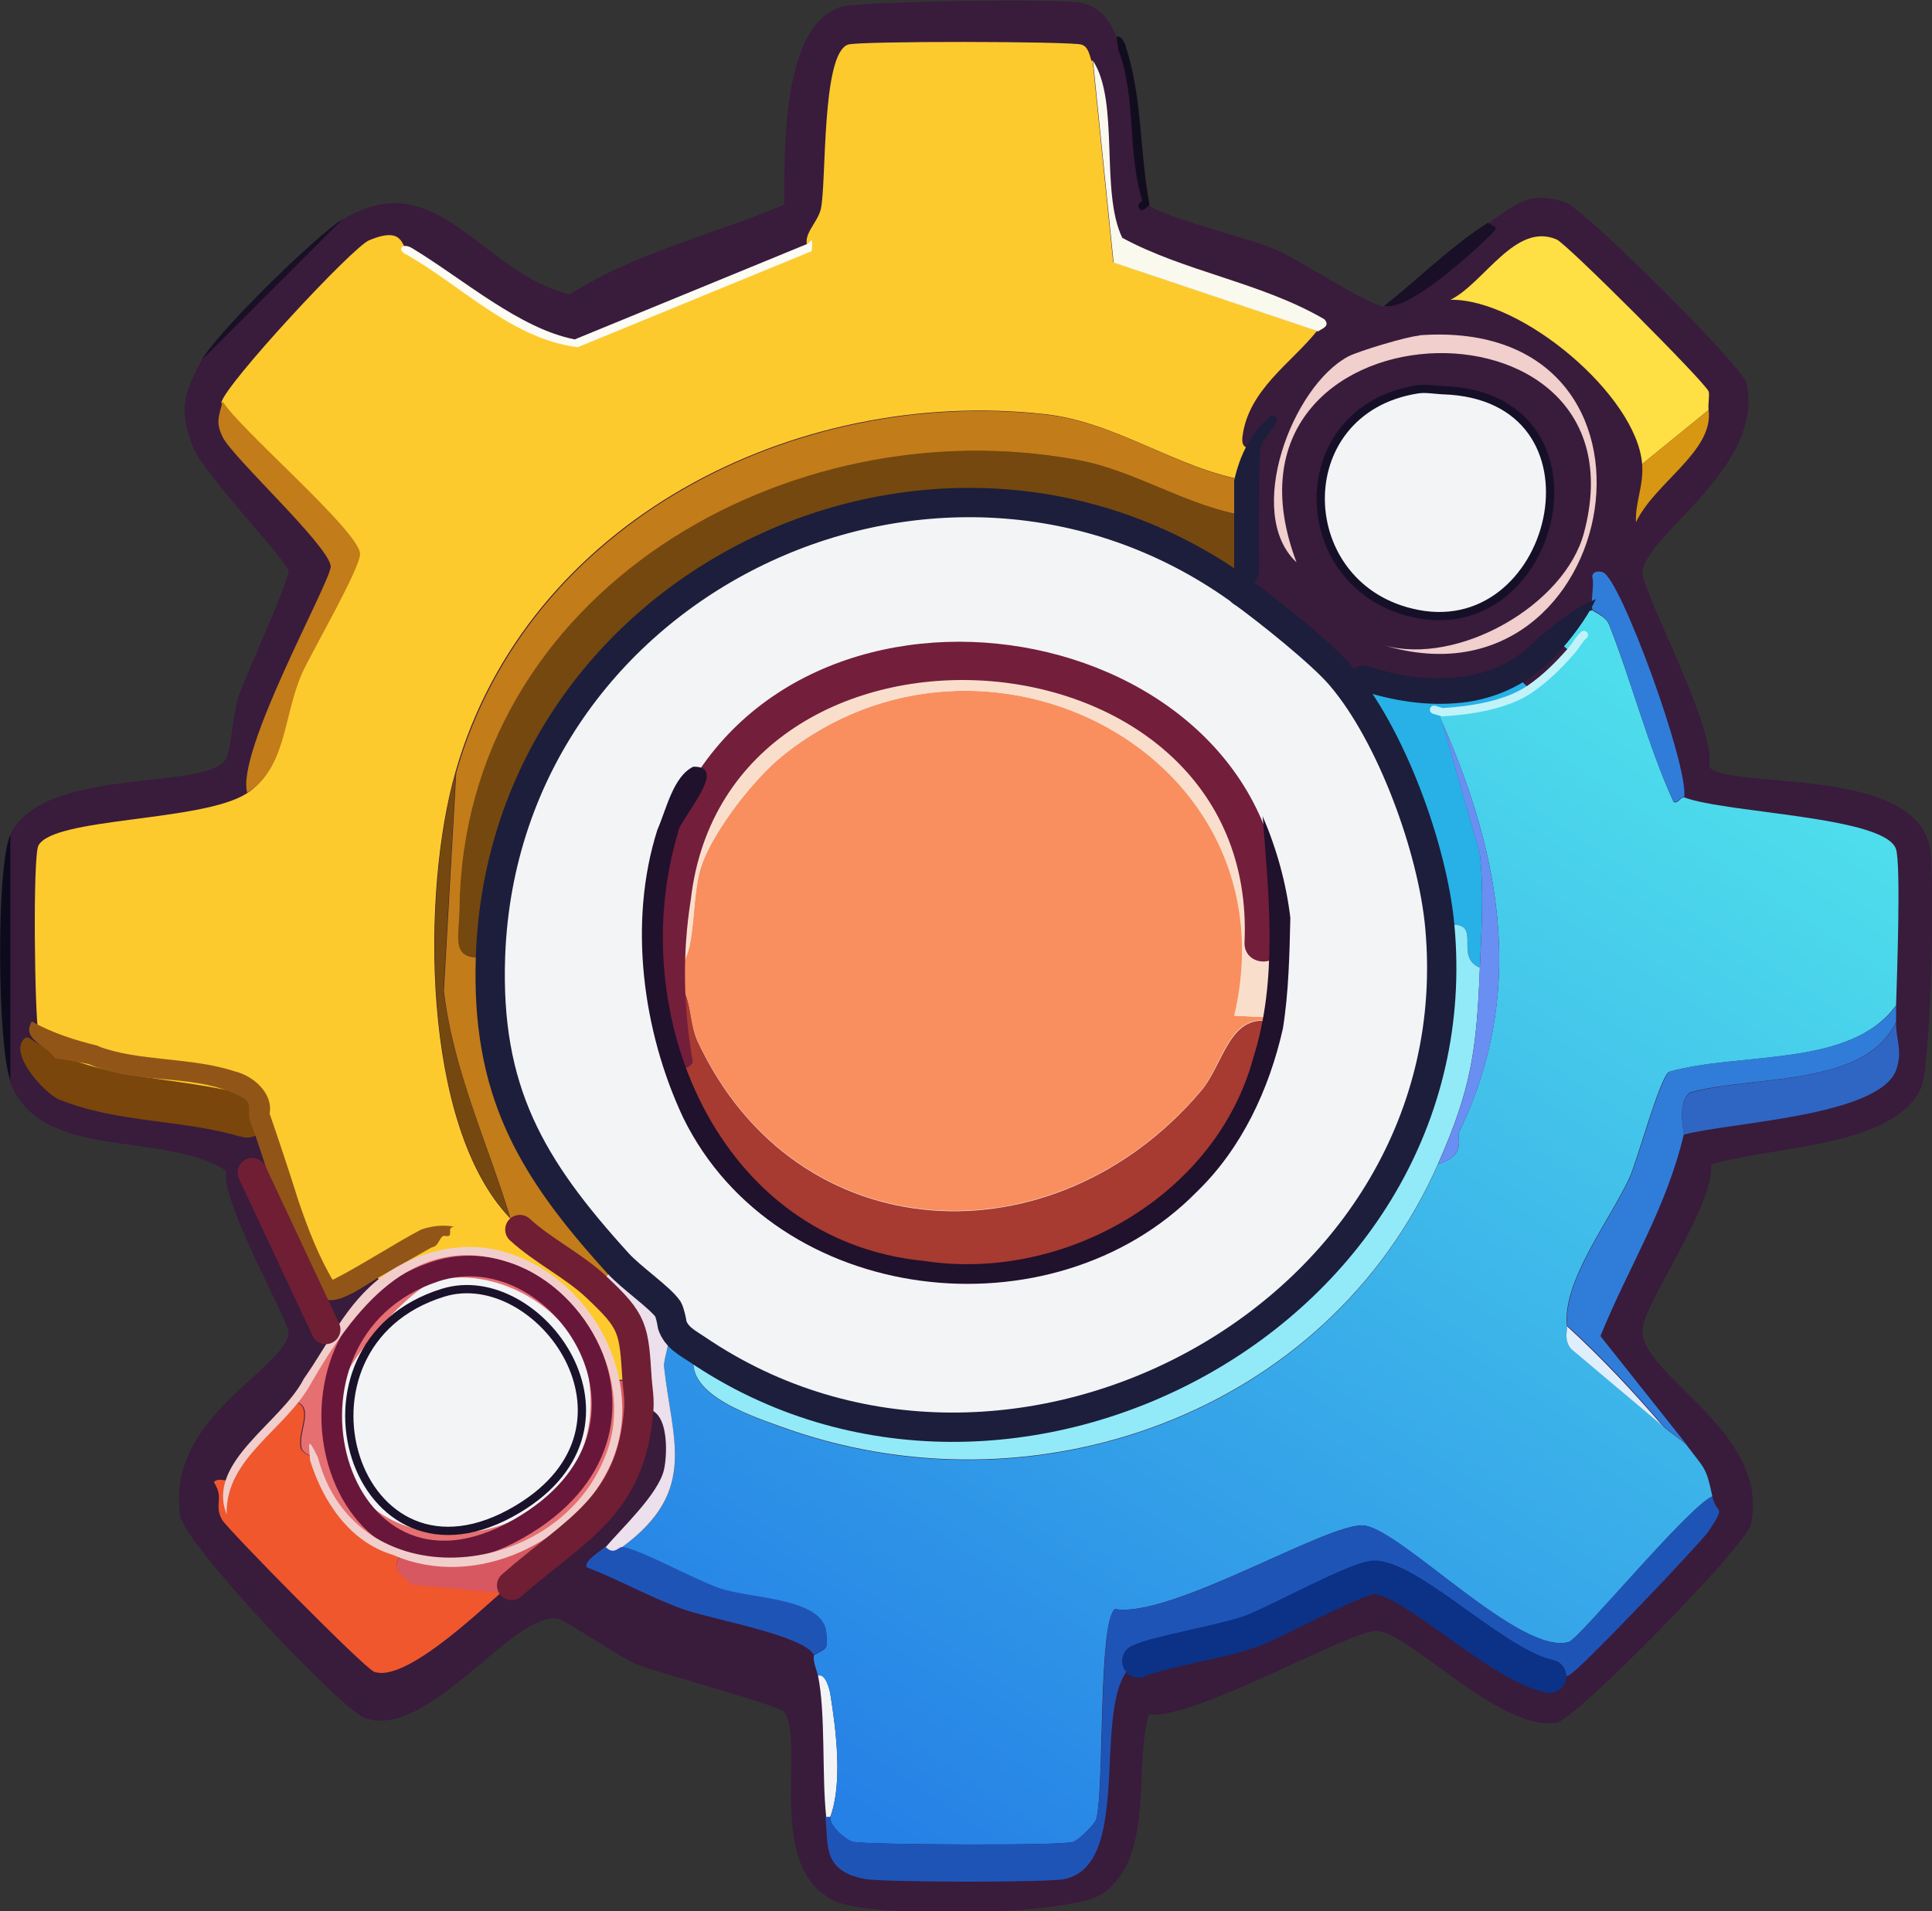 <?xml version="1.0" encoding="UTF-8"?><svg id="gear" xmlns="http://www.w3.org/2000/svg" xmlns:xlink="http://www.w3.org/1999/xlink" viewBox="0 0 46.79 46.29"><rect x="0" y="0" width="46.79" height="46.29" fill="#333333" stroke="none"/><defs><style>.gear-1{fill:#391b3c;}.gear-2{fill:#fadecc;}.gear-3{fill:#731e3b;}.gear-4{fill:#f1cecb;}.gear-5{fill:#f0cfcc;}.gear-6{fill:#7a460c;}.gear-7{fill:#27b1e7;}.gear-8{fill:#2f66c3;}.gear-9{stroke:#69163b;stroke-width:.5px;}.gear-9,.gear-10,.gear-11,.gear-12,.gear-13,.gear-14,.gear-15{stroke-linecap:round;stroke-linejoin:round;}.gear-9,.gear-10,.gear-11,.gear-14,.gear-15{fill:none;}.gear-16{fill:#dfeefd;}.gear-10{stroke:#701e34;}.gear-10,.gear-12{stroke-width:.71px;}.gear-17{fill:#ebe0eb;}.gear-11{stroke:#1a112a;}.gear-11,.gear-13,.gear-14{stroke-width:.2px;}.gear-18{fill:#d85861;}.gear-12{stroke:#1c1e3b;}.gear-12,.gear-13,.gear-19{fill:#f3f4f6;}.gear-20{fill:#fedf44;}.gear-13{stroke:#151028;}.gear-21{fill:#f98f5e;}.gear-14{stroke:#bff3f9;}.gear-15{stroke:#0b3286;stroke-width:.81px;}.gear-22{fill:#307dd9;}.gear-23{fill:#190f26;}.gear-24{fill:#a73a31;}.gear-25{fill:#75480f;}.gear-26{fill:#e66f71;}.gear-27{fill:#f0572d;}.gear-28{fill:#fcfcf5;}.gear-29{fill:#20112c;}.gear-30{fill:#925518;}.gear-31{fill:#92eaf8;}.gear-32{fill:#1c1e3b;}.gear-33{fill:#120d1e;}.gear-34{fill:#c27c19;}.gear-35{fill:#fdca2e;}.gear-36{fill:#0e0a1e;}.gear-37{fill:#6a8ff2;}.gear-38{fill:#f9f9ed;}.gear-39{fill:#d89712;}.gear-40{fill:#1f54b7;}.gear-41{fill:url(#_geargrad_13);}</style><linearGradient id="_geargrad_13" x1="40.23" y1="17.14" x2="21.95" y2="44.57" gradientUnits="userSpaceOnUse"><stop offset="0" stop-color="#4eddec"/><stop offset="1" stop-color="#2681e6"/></linearGradient></defs><g id="_gearobj"><path class="gear-1" d="M33.52,7.41c.56.15,2.11-1.25,2.57-1.71.17-.17.2-.18-.05-.3.61-.39.96-.81,1.87-.5.43.14,4.3,3.97,4.39,4.39.44,2-2.4,3.64-2.52,4.54-.06.46,1.81,3.8,1.61,4.74.44.57,4.91-.05,5.34,1.92.15.66.03,5.32-.2,5.85-.66,1.48-3.73,1.42-5.09,1.87.07,1-1.61,3.33-1.66,3.98-.1,1.11,3.13,2.48,2.62,4.74-.12.52-4.24,4.71-4.69,4.79-1.34.24-3.47-2.09-4.34-2.22-.58-.08-4.45,2.18-5.55,2.02-.36,1.31.14,3.47-1.11,4.34-.8.55-5.56.59-6.45.2-1.76-.76-.75-3.82-1.26-4.59-.1-.16-3.06-.95-3.58-1.16-.4-.16-1.73-1.08-1.92-1.11-1.08-.16-3.11,2.92-4.64,2.42-.59-.19-4.38-4.23-4.49-4.89-.38-2.4,2.51-3.54,2.62-4.44.03-.26-1.67-3.22-1.51-3.93-1.49-.99-4.52-.2-5.24-2.17v-5.95c.76-1.72,4.82-1.06,5.24-1.87.11-.21.18-1.18.3-1.51.15-.43,1.24-2.86,1.21-3.02-.04-.27-2.07-2.37-2.32-3.02-.34-.9-.23-1.27.2-2.07l3.43-3.43c2.29-1.4,3.35,1.3,5.5,1.81,1.6-1.02,3.45-1.44,5.19-2.17.02-1.24-.09-4.29,1.36-4.79.41-.14,5.38-.21,5.85-.1.61.14.8.7.96,1.11.44,1.09.32,3.27.6,3.73.19.3,2.55.88,3.08,1.11.69.3,2.09,1.26,2.67,1.41Z"/><path class="gear-26" d="M14.93,33.53c.54,2.76-2.73,5.08-5.2,4.11-1.4-.55-1.6-.99-2.12-2.3-.03-.06-.27-.15-.3-.25-.12-.4.36-1.04-.2-1.16.69-.87,1.35-2.27,2.12-2.86.03-.02.07-.04.1-.06,2.28-1.66,5-.15,5.59,2.42,0,.03.01.07.02.1Z"/><path class="gear-23" d="M8.31,5.3l-3.43,3.43c.36-.66,2.76-3.02,3.43-3.43Z"/><path class="gear-36" d="M.25,26.17c-.31-.84-.35-5.16,0-5.95v5.95Z"/><path class="gear-23" d="M36.04,5.4c.25.12.22.13.05.3-.46.46-2.01,1.86-2.57,1.71.84-.66,1.61-1.44,2.52-2.02Z"/><path class="gear-19" d="M20.11,44.01h-.1c-.11-1.02-.01-2.51-.2-3.43.19-.08.29.37.3.45.14.88.3,2.15,0,2.97Z"/><path class="gear-35" d="M26.46,1.46l.5,4.89,4.94,1.66c-.62.78-1.67,1.43-1.81,2.57-.04.34.21.24.2.3-.02.23-.09.44-.1.76-1.7-.29-3.15-1.42-4.89-1.61-6.06-.67-12.54,2.59-14.27,8.67-.83,2.9-.82,8.56,1.31,10.79.08.09.14.19.24.28.54.5,1.31.88,1.84,1.38.92.86.92,1.01,1,2.27h-.52s.01.07.02.1c0-.03-.01-.07-.02-.1-.59-2.57-3.3-4.08-5.59-2.42-.03.02-.07.04-.1.06l-.18-.33c-.22.12-.92.64-1.14.49-.79-1.29-1.08-2.79-1.61-4.14l-.31-.02c-1.14-.39-2.97-.36-4.03-.78-.31-.13-.94-.92-1.01-1.26-.09-.42-.14-4.26,0-4.54.36-.69,3.96-.57,5.04-1.26.94-.61.86-1.85,1.31-2.87.21-.49,1.45-2.62,1.41-2.92-.07-.58-2.91-3-3.33-3.68.1-.45,3.18-3.77,3.58-3.93.88-.37.77.19.96.3.81.5,3.28,2.33,4.03,2.22l5.65-2.32c-.18-.32.22-.61.3-.96.14-.63.01-3.77.66-3.98.27-.09,5.37-.08,5.65,0,.19.05.21.34.25.4Z"/><path class="gear-41" d="M40.78,19.31c1.03.39,4.89.46,5.14,1.26.12.4.02,3.14,0,3.78-1.1,1.52-3.78,1.12-5.5,1.61-.23.15-.77,2.16-.96,2.57-.49,1.05-1.63,2.51-1.51,3.58.02.13-.08.34.1.55l2.22,1.87c.12.14.51.37.6.5.41.55.45.49.6,1.21-.62.29-3.22,3.46-3.48,3.53-1.17.33-4.01-2.68-4.94-2.82-.83-.12-4.68,2.26-6.05,2.02-.41.34-.25,4.31-.45,5.09-.03.12-.41.49-.55.55-.25.1-5.03.07-5.34,0-.15-.03-.58-.38-.55-.6.3-.83.14-2.1,0-2.97-.01-.08-.12-.53-.3-.45-.04-.18-.12-.32-.1-.5.33-.18.34-.14.3-.55-.08-.84-1.86-.81-2.57-1.06-.64-.22-1.84-.9-2.37-1.01,1.85-1.35,1.2-2.58,1.01-4.39-.01-.11.21-.89.2-.99.1.3.36.43.6.59-.48,1.01,1.19,1.57,1.97,1.86,6.15,2.27,13.31-.28,15.98-6.35.7-.2.45-.65.5-.76,1.62-3.32,1.05-6.62-.4-9.93-.04-.08-.08-.15,0-.24.68-.05,1.55-.18,2.12-.56.38-.26.69-.57.99-.91.03-.03.05-.07.08-.1-.03.03-.05.07-.08.1l-.18-.15c.26-.37.1-.74.71-.86,0,.03.32.14.4.35.56,1.42.94,2.93,1.56,4.29.1.07.18-.13.25-.1Z"/><path class="gear-34" d="M30.19,11.65c0,.28,0,.57,0,.85-1.43-.22-2.67-1.09-4.08-1.35-7.03-1.31-14.86,3.21-14.97,10.84-.01.79-.26,1.34.75,1.16-.12,3.28.96,5.13,3.09,7.46l-.54.55c-.53-.5-1.31-.88-1.84-1.38-.1-.1-.16-.2-.24-.28-.56-1.84-1.38-3.56-1.61-5.5l.3-5.29c1.73-6.08,8.21-9.34,14.27-8.67,1.74.19,3.19,1.32,4.89,1.61Z"/><path class="gear-25" d="M30.19,12.5c-.01.46,0,.91,0,1.37l-.19.4s.05.05.08.07c-.03-.02-.05-.05-.08-.07-7.26-5.18-17.78-.21-18.12,8.87-1.01.18-.76-.37-.75-1.16.11-7.63,7.94-12.15,14.97-10.84,1.42.26,2.65,1.13,4.08,1.35Z"/><path class="gear-40" d="M20.01,44.01h.1c-.03.23.41.57.55.6.31.07,5.1.1,5.34,0,.15-.06.52-.44.55-.55.21-.78.05-4.75.45-5.09,1.37.25,5.22-2.14,6.05-2.02.93.14,3.77,3.15,4.94,2.82.25-.07,2.86-3.24,3.48-3.53.1.48.36.16-.1.86-.16.24-3.15,3.4-3.38,3.48-.16.06-.31.05-.48.02-1.25-.26-3.24-2.29-4.21-2.4-.38-.04-2.42,1.09-3.02,1.31-.65.24-2.34.52-2.72.72-1.27.69,0,4.89-1.77,5.28-.39.09-4.42.08-4.84,0-1.05-.2-.88-.82-.96-1.51Z"/><path class="gear-20" d="M41.38,9.93l-1.61,1.31c-.13-1.66-2.91-4-4.64-3.98.82-.41,1.57-1.89,2.57-1.46.24.1,3.58,3.44,3.68,3.68.03.08-.02.32,0,.45Z"/><path class="gear-22" d="M45.92,24.35c0,.13,0,.27,0,.4-.76,1.6-3.48,1.28-4.99,1.71-.33.25-.14.96-.15,1.01-.43,1.82-1.33,3.19-2.02,4.89l2.12,2.67c-.1-.13-.49-.37-.6-.5-.74-.86-1.48-1.66-2.32-2.42-.12-1.07,1.02-2.53,1.51-3.58.19-.41.73-2.42.96-2.57,1.71-.5,4.39-.09,5.5-1.61Z"/><path class="gear-7" d="M37.05,16.69c-.57.39-1.44.52-2.12.56-.08.09-.04.16,0,.24l.91,3.18c.1.94.04,1.84,0,2.77-.7-.3.22-1.24-.97-1.01-.17-1.88-1.17-4.63-2.39-6.06.21-.17.34-.02.55.05,1.13.37,2.55.52,3.62-.11l.4.38Z"/><path class="gear-34" d="M5.99,19.21c-.3-.99,2.06-5.19,2.02-5.5-.07-.52-2.39-2.64-2.62-3.13-.18-.37-.08-.5,0-.86.42.68,3.26,3.1,3.33,3.68.04.31-1.2,2.44-1.41,2.92-.45,1.03-.37,2.27-1.31,2.87Z"/><path class="gear-5" d="M34.38,8.12c6.66-.48,4.93,9.25-.86,7.51,1.79.5,4.37-.97,4.84-2.72,1.65-6.15-9.38-5.68-6.96.71-1.27-1.18-.11-4.27,1.26-4.99.25-.13,1.45-.49,1.71-.5Z"/><path class="gear-13" d="M34.93,9.45c4.2.12,2.84,6.09-.6,5.42-3.06-.59-3.19-4.94,0-5.44.19-.03.41.01.6.02Z"/><path class="gear-8" d="M40.78,27.48c.01-.05-.18-.76.15-1.01,1.51-.44,4.23-.12,4.99-1.71-.01.4.17.7,0,1.16-.42,1.12-4.02,1.26-5.14,1.56Z"/><path class="gear-27" d="M9.72,37.64c-.28.4.05.49.25.73l2.17.2c-.6.52-2.35,2.19-3.08,1.92-.24-.09-3.55-3.45-3.68-3.68-.21-.37.06-.51-.2-.91.08-.11.29-.03.3-.05.58-.8,1.07-1.23,1.61-1.92.56.12.08.76.2,1.16.03.1.28.19.3.25.52,1.31.71,1.75,2.12,2.3Z"/><path class="gear-40" d="M15.07,37.46c.53.11,1.73.79,2.37,1.01.71.25,2.49.22,2.57,1.06.04.41.03.38-.3.55-.26-.48-2.49-.86-3.18-1.11-.78-.28-1.54-.71-2.32-1.01-.09-.15.38-.42.45-.5.22.21.33-.02.4,0Z"/><path class="gear-18" d="M15.43,33.43c.02.23.06.47.04.71-.18,2.35-1.52,2.89-3.08,4.26-.08.07-.18.12-.25.18l-2.17-.2c-.2-.23-.53-.33-.25-.73,2.47.97,5.75-1.36,5.2-4.11,0-.03-.01-.07-.02-.1h.52Z"/><path class="gear-17" d="M16.28,32.09c.01.09-.21.87-.2.99.19,1.8.84,3.03-1.01,4.39-.08-.02-.19.21-.4,0,.4-.47,1.27-1.28,1.41-1.87.09-.39.14-1.64-.6-1.46.02-.23-.03-.47-.04-.71-.08-1.26-.08-1.41-1-2.27l.54-.55c.32.35,1.02.83,1.21,1.11.04.06.09.28.1.38Z"/><path class="gear-38" d="M31.91,8.02l-4.94-1.66-.5-4.89c.65.99.17,3.18.71,4.29,1.51.82,3.36,1.08,4.89,1.97.18.18-.11.25-.15.3Z"/><path class="gear-22" d="M40.78,19.31c-.07-.03-.16.17-.25.1-.63-1.36-1-2.87-1.56-4.29-.09-.21-.39-.33-.4-.35-.06-.17.04-.55,0-.76-.04-.17.14-.19.25-.15.43.16,2.07,4.67,1.97,5.44Z"/><path class="gear-39" d="M39.77,11.24l1.61-1.31c.13,1-1.3,1.75-1.76,2.72-.02-.5.19-.87.15-1.41Z"/><path class="gear-25" d="M12.35,29.49c-2.13-2.23-2.14-7.89-1.31-10.79l-.3,5.29c.24,1.94,1.05,3.65,1.61,5.5Z"/><path class="gear-31" d="M35.84,23.44c-.08,1.98-.2,2.91-1.01,4.74-2.67,6.07-9.83,8.62-15.98,6.35-.77-.28-2.45-.85-1.97-1.86,7.58,5.14,18.85-.9,17.99-10.24,1.19-.23.27.71.97,1.01Z"/><path class="gear-37" d="M34.93,17.5c1.45,3.31,2.02,6.62.4,9.93-.05.1.2.56-.5.76.81-1.83.93-2.75,1.01-4.74.04-.94.1-1.83,0-2.77l-.91-3.18Z"/><path class="gear-16" d="M40.27,34.54l-2.22-1.87c-.18-.22-.09-.42-.1-.55.83.76,1.58,1.56,2.32,2.42Z"/><path class="gear-12" d="M30.09,14.34c.61.44,1.94,1.5,2.39,2.04,1.22,1.43,2.22,4.19,2.39,6.06.86,9.35-10.41,15.39-17.99,10.24-.24-.16-.5-.29-.6-.59-.01-.09-.06-.31-.1-.38-.19-.28-.89-.76-1.21-1.11-2.12-2.33-3.21-4.18-3.09-7.46.34-9.09,10.87-14.05,18.12-8.87.03.02.05.05.08.07Z"/><path class="gear-21" d="M30.88,24.65s-.01.07-.02.1c-1.1-.28-1.22,1-1.77,1.66-3.55,4.2-9.82,3.92-12.2-1.21-.28-.6-.05-1.66-1.01-1.46,0-.07-.04-.13-.04-.2,1.19.32.8-1.55,1.15-2.57.28-.84,1.28-2.12,1.97-2.67,4.88-3.92,12.42,0,10.94,6.3l.99.05Z"/><path class="gear-24" d="M30.86,24.76c-1.52,8.28-14.16,8.39-14.98-1.01.96-.2.73.86,1.01,1.46,2.38,5.13,8.65,5.41,12.2,1.21.56-.66.68-1.94,1.77-1.66Z"/><path class="gear-2" d="M30.88,24.65l-.99-.05c1.48-6.31-6.06-10.22-10.94-6.3-.69.55-1.68,1.83-1.97,2.67-.34,1.02.04,2.89-1.15,2.57-.05-.81-.06-1.62.08-2.42l.42.1c1.66-7.7,14.4-6.69,14.26,1.51h.4c0,.52-.03,1.43-.12,1.92Z"/><path class="gear-19" d="M10.58,31.01c1.51-.37,3.45.79,3.68,2.37.7,4.82-7.27,5.17-5.95.1.16-.61,1.65-2.32,2.27-2.47Z"/><path class="gear-14" d="M38.36,15.38c-.1.08-.16.2-.24.3-.03.03-.05.07-.08.1-.3.34-.61.65-.99.91-.57.39-1.44.52-2.12.56l-.2-.06"/><path class="gear-6" d="M5.82,27.53c-1.39-.42-2.95-.32-4.39-.9-.37-.16-1.27-1.16-.81-1.5,0,0,.03,0,.07,0,1.61,1.1,3.56.89,5.44,1.43.63.21.31,1.18-.32.96h0Z"/><path class="gear-15" d="M37.53,40.6c-1.25-.26-3.24-2.29-4.21-2.4-.38-.04-2.42,1.09-3.02,1.31-.65.24-2.34.52-2.72.72"/><path class="gear-33" d="M27.26,1.12c.41,1.21.34,2.6.58,3.84-.06.05-.16.19-.24.1-.09-.09.04-.18.1-.24,0,0-.01.12-.01.12-.41-1.25-.15-2.53-.61-3.75,0-.07-.04-.25-.04-.3.12-.03.18.12.23.23h0Z"/><path class="gear-3" d="M30.14,22.84c.37-7.88-12.53-8.7-13.41-1.05-.21,1.32-.18,2.61.05,3.95-.52.66-.81-1.56-.87-1.86-.26-1.66-.09-3.37.76-4.8,3.57-6.21,14.85-3.8,14.38,3.78-.03.59-.92.56-.91-.03h0Z"/><path class="gear-29" d="M16.43,20.13c-1.34,4.41.95,9.92,5.95,10.41,3.38.52,7.06-1.57,7.97-4.91.6-1.88.38-3.91.23-5.86.34.79.57,1.62.67,2.46-.02.88-.04,1.81-.18,2.68-.33,1.47-1,2.91-2.09,3.96-3.49,3.55-10.18,2.78-12.43-1.79-.99-2.1-1.34-4.75-.63-6.98.22-.5.38-1.29.87-1.53.85-.02-.22,1.14-.37,1.56h0Z"/><path class="gear-32" d="M33.12,16.13c1.37.47,3.08.48,4.1-.65.44-.36.89-.75,1.43-.97-.22.47-.61.98-.98,1.38-.61.65-1.42,1.04-2.28,1.13-.85.09-1.68-.05-2.47-.31-.16-.05-.25-.22-.2-.38.05-.16.22-.25.38-.19h0Z"/><path class="gear-30" d="M2.38,25.34c.95.37,2.26.26,3.31.61.43.1.93.52.84,1.02.18.52.53,1.57.69,2.09.24.71.51,1.41.89,2.03,0,0-.07-.07-.07-.07-.1-.04.01,0,.09-.06.54-.27,1.51-.89,2.07-1.18.26-.09.53-.12.8-.07-.16.02-.07.13-.11.21-.04.04-.14,0-.17.02-.08.07-.11.21-.2.25-.02.01-.06.02-.08.03l-1.2.68c-.29.16-.59.39-.92.52-.09.04-.45.17-.64-.08-.75-1.23-1.08-2.69-1.56-4.02-.04-.1-.1-.23-.09-.35,0-.24,0-.25-.09-.35-1.16-.67-2.5-.3-3.8-.85-.21-.04-.65-.12-.81-.14-.21-.33-.82-.45-.56-.89.5.28,1.06.46,1.61.59h0Z"/><path class="gear-32" d="M29.89,13.86v-2.22c.13-.6.4-1.16.89-1.57-.04,0,.06,0,.07,0,.08.03.1.09.05.18-.19.34-.43.42-.39.86-.03.35-.02,2.36-.02,2.75,0,.4-.62.39-.6-.01h0Z"/><path class="gear-28" d="M19.64,6.09l-5.65,2.32c-1.58-.2-2.78-1.46-4.12-2.23-.28-.12-.14-.32.11-.17,1.24.75,2.6,1.95,3.94,2.21,0,0,5.65-2.32,5.65-2.32,0,0,.08-.09.09-.08.02.11.01.2-.01.27h0Z"/><path class="gear-11" d="M10.73,31.31c2.32-.72,5.2,3.21,1.81,5.24-3.97,2.38-5.89-3.98-1.81-5.24Z"/><path class="gear-9" d="M10.53,30.8c3.03-1.01,6.25,3.83,2.02,6.23-4.49,2.55-6.45-4.75-2.02-6.23Z"/><path class="gear-4" d="M7.7,35.3c.9,3.44,5.69,3.01,6.93.04.81-1.87-.5-4.25-2.41-4.8-2.26-.67-3.68,1.21-4.69,2.97-.62,1.13-2.08,1.8-2.04,3.17-.51-1.27,1.33-2.22,1.87-3.29.59-.83,1.02-1.82,1.89-2.47.85-.62,1.99-.91,3.02-.58,2.03.6,3.4,3.08,2.54,5.08-.84,1.94-3.31,3.11-5.29,2.24-1.05-.31-1.7-1.29-2.01-2.29-.04-.46-.06-.58.19-.07h0Z"/><path class="gear-10" d="M12.59,29.78c.54.5,1.31.88,1.84,1.38.92.86.92,1.01,1,2.27.02.23.06.47.04.71-.18,2.35-1.52,2.89-3.08,4.26"/><line class="gear-10" x1="6.11" y1="28.4" x2="7.89" y2="32.2"/></g></svg>